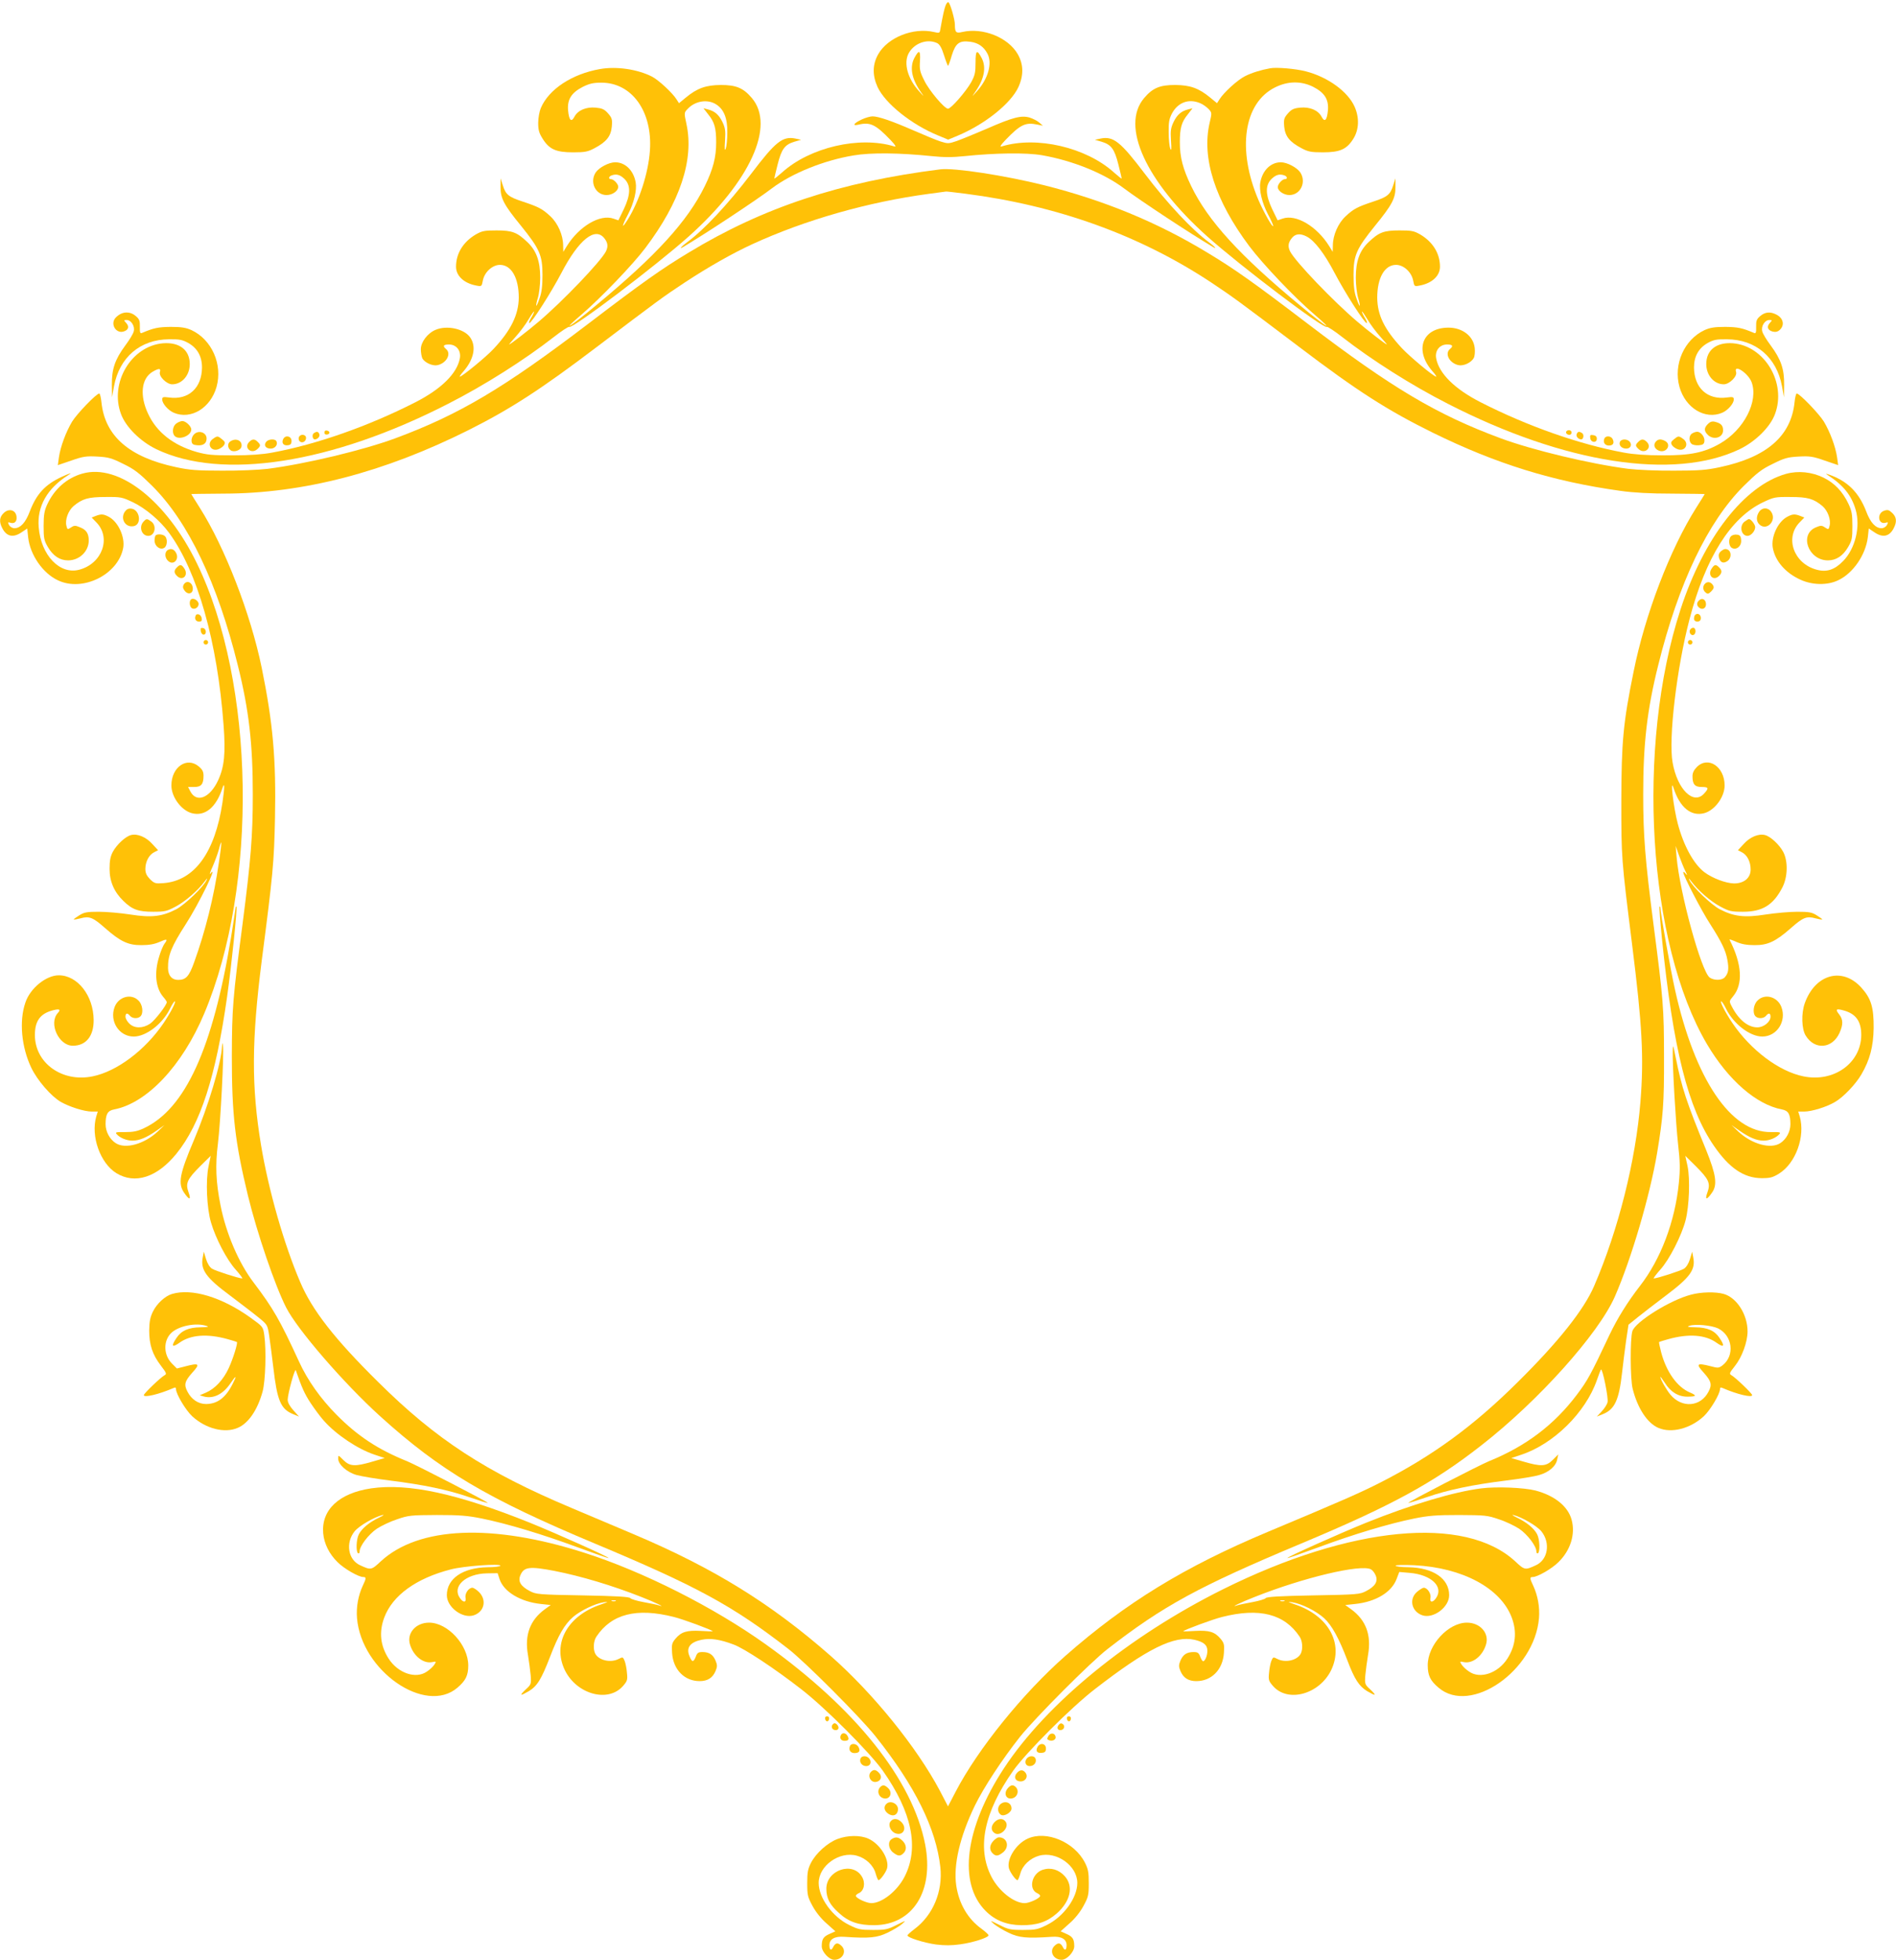 <?xml version="1.0" standalone="no"?>
<!DOCTYPE svg PUBLIC "-//W3C//DTD SVG 20010904//EN"
 "http://www.w3.org/TR/2001/REC-SVG-20010904/DTD/svg10.dtd">
<svg version="1.0" xmlns="http://www.w3.org/2000/svg"
 width="1239pt" height="1280pt" viewBox="0 0 1239 1280"
 preserveAspectRatio="xMidYMid meet">
<g transform="translate(0,1280) scale(0.1,-0.1)"
fill="#ffc107" stroke="none">
<path d="M6179 12764 c-9 -25 -17 -60 -35 -160 -3 -20 -7 -21 -41 -13 -135 31
-301 -35 -364 -145 -38 -67 -39 -138 -4 -215 51 -108 222 -245 396 -316 l65
-27 65 27 c175 74 344 208 394 316 35 77 34 148 -4 215 -63 110 -229 176 -363
145 -41 -10 -48 -2 -48 48 0 32 -28 132 -41 145 -5 5 -13 -3 -20 -20z m-56
-245 c17 -8 30 -29 46 -80 12 -38 24 -69 26 -69 3 0 14 31 25 69 25 80 50 98
122 88 51 -7 87 -32 111 -78 33 -62 4 -165 -69 -245 -35 -39 -35 -39 -11 -4
59 84 73 159 43 219 -32 61 -41 54 -41 -27 0 -66 -4 -84 -29 -130 -34 -60
-131 -172 -151 -172 -23 0 -123 118 -155 184 -29 58 -32 73 -28 130 4 70 -7
74 -38 15 -30 -60 -16 -135 43 -219 24 -35 24 -35 -11 4 -74 81 -102 182 -69
246 35 67 120 99 186 69z"/>
<path d="M3921 12349 c-183 -32 -335 -132 -387 -255 -9 -21 -17 -65 -17 -96 0
-46 5 -66 29 -104 43 -69 87 -89 199 -89 78 0 97 4 140 27 78 41 107 78 113
141 4 49 1 57 -25 87 -24 27 -39 33 -80 37 -62 6 -117 -17 -139 -59 -21 -40
-36 -24 -42 44 -5 70 23 113 97 151 43 21 68 27 121 27 200 0 335 -189 317
-444 -10 -146 -70 -331 -146 -452 -41 -65 -39 -44 3 36 39 75 59 158 50 209
-14 78 -68 131 -134 131 -41 0 -105 -34 -127 -66 -42 -64 -1 -148 71 -148 38
0 76 27 76 54 0 19 -30 50 -48 50 -17 0 -15 17 4 24 32 12 56 5 85 -23 42 -42
40 -103 -5 -198 l-35 -72 -32 11 c-88 31 -225 -50 -306 -181 l-22 -36 -1 42
c0 67 -35 146 -84 191 -53 49 -77 61 -182 96 -91 30 -110 45 -129 108 l-14 43
0 -56 c-1 -73 21 -116 133 -253 122 -151 141 -193 141 -321 0 -72 -5 -115 -19
-153 -22 -66 -31 -64 -11 3 8 26 15 86 15 131 0 107 -24 175 -82 231 -69 66
-100 78 -203 78 -80 0 -95 -3 -137 -27 -82 -49 -128 -124 -128 -210 0 -60 52
-108 132 -123 35 -7 36 -6 43 31 10 56 62 104 112 104 75 0 123 -85 123 -214
-1 -111 -51 -214 -165 -335 -48 -52 -206 -181 -220 -181 -4 0 7 16 24 35 68
78 85 163 43 222 -40 56 -151 80 -225 49 -53 -22 -97 -80 -97 -127 0 -22 5
-49 10 -60 16 -28 67 -51 99 -44 59 13 92 75 56 105 -24 20 -18 30 19 30 48 0
80 -40 71 -90 -18 -99 -121 -201 -292 -288 -306 -156 -646 -275 -934 -328 -63
-12 -147 -18 -254 -18 -138 0 -171 3 -240 22 -153 44 -261 129 -317 249 -56
119 -45 228 26 273 43 26 59 26 51 0 -9 -28 44 -80 80 -80 64 0 115 59 115
132 0 92 -67 144 -174 136 -208 -17 -352 -259 -275 -463 31 -84 127 -179 231
-229 428 -205 1145 -94 1907 297 238 121 499 287 689 435 51 40 97 70 102 67
22 -13 561 395 780 590 402 359 568 723 413 905 -56 66 -103 85 -203 85 -98
-1 -154 -21 -228 -82 l-45 -37 -16 25 c-26 42 -118 127 -161 149 -95 48 -232
68 -339 49z m756 -229 c53 -32 77 -91 76 -185 0 -44 -5 -91 -10 -105 -8 -19
-9 -5 -5 52 4 65 1 83 -17 121 -23 48 -51 72 -97 83 l-27 7 31 -40 c41 -50 52
-89 52 -183 0 -98 -20 -174 -74 -285 -113 -230 -317 -454 -714 -782 -168 -140
-236 -181 -89 -55 122 105 332 323 414 432 227 300 319 576 269 809 -16 74
-16 75 7 99 48 52 128 66 184 32z m-728 -876 c24 -30 26 -55 10 -87 -36 -68
-281 -324 -439 -458 -69 -59 -186 -149 -193 -149 -2 0 18 23 44 52 26 29 64
79 83 112 20 33 36 56 36 51 0 -6 -9 -25 -20 -42 -11 -18 -16 -33 -11 -33 15
0 143 200 210 328 113 217 220 302 280 226z"/>
<path d="M8300 12354 c-61 -11 -119 -29 -163 -51 -49 -24 -140 -107 -168 -152
l-16 -25 -45 37 c-74 61 -130 81 -228 82 -100 0 -147 -19 -203 -85 -156 -182
10 -545 413 -905 219 -195 758 -603 780 -590 5 3 51 -27 102 -67 190 -148 451
-314 689 -435 762 -391 1479 -502 1907 -297 104 50 200 145 231 229 77 204
-67 446 -275 463 -107 8 -174 -44 -174 -136 0 -73 51 -132 115 -132 36 0 89
52 80 80 -18 56 78 -6 101 -65 47 -125 -49 -312 -206 -402 -103 -59 -194 -78
-375 -77 -107 0 -191 6 -254 18 -288 53 -628 172 -934 328 -171 87 -274 189
-292 288 -9 50 23 90 71 90 37 0 43 -10 19 -30 -36 -30 -3 -92 56 -105 33 -7
83 16 100 47 6 11 9 41 6 65 -8 77 -80 133 -171 133 -172 0 -226 -147 -105
-285 17 -19 28 -35 24 -35 -16 0 -174 132 -225 187 -115 124 -159 216 -160
329 0 129 48 214 123 214 50 0 102 -48 112 -104 7 -37 8 -38 43 -31 80 15 132
63 132 123 0 86 -46 161 -128 210 -42 24 -57 27 -137 27 -103 0 -134 -12 -203
-78 -58 -56 -82 -124 -82 -231 0 -45 7 -105 15 -131 20 -67 11 -69 -11 -3 -14
38 -19 81 -19 153 0 128 19 170 141 321 112 137 134 180 133 253 l0 56 -14
-43 c-19 -63 -38 -78 -129 -108 -105 -35 -129 -47 -182 -96 -49 -45 -84 -124
-84 -191 l-1 -42 -22 36 c-81 131 -218 212 -306 181 l-32 -11 -35 72 c-45 95
-47 156 -5 198 29 28 53 35 85 23 19 -7 21 -24 3 -24 -18 0 -47 -32 -47 -52 0
-25 39 -52 76 -52 72 0 113 84 71 148 -22 32 -86 66 -127 66 -66 0 -120 -53
-134 -131 -9 -51 11 -134 50 -209 19 -35 34 -69 34 -75 -1 -19 -62 89 -96 168
-141 330 -97 634 108 736 84 42 170 43 249 4 74 -38 102 -81 97 -151 -6 -68
-21 -84 -42 -44 -22 42 -77 65 -139 59 -41 -4 -56 -10 -80 -37 -26 -30 -29
-38 -25 -87 6 -63 35 -100 113 -141 43 -23 62 -27 140 -27 112 0 156 20 199
89 37 59 40 137 8 209 -44 99 -175 194 -319 231 -65 17 -191 28 -233 20z
m-457 -228 c18 -7 42 -25 55 -38 22 -24 22 -26 7 -89 -54 -230 35 -508 259
-807 89 -118 293 -333 423 -444 147 -126 79 -85 -89 55 -397 328 -605 556
-714 782 -54 112 -74 188 -74 285 0 94 11 133 52 183 l31 40 -27 -7 c-46 -11
-74 -35 -97 -83 -18 -38 -21 -56 -17 -121 4 -57 3 -71 -5 -52 -5 14 -10 61
-10 105 -1 65 3 88 21 123 39 73 110 100 185 68z m696 -871 c51 -26 116 -111
182 -237 67 -128 195 -328 210 -328 5 0 0 15 -11 33 -11 17 -20 36 -20 42 0 5
16 -18 36 -51 19 -33 57 -83 83 -112 26 -29 46 -52 44 -52 -7 0 -124 90 -193
149 -158 134 -403 390 -439 458 -16 32 -14 57 10 87 23 30 56 33 98 11z"/>
<path d="M5634 12021 c-55 -25 -69 -46 -23 -35 76 18 111 1 209 -101 33 -35
39 -46 23 -41 -227 69 -550 -6 -732 -170 -28 -25 -51 -43 -51 -40 0 4 10 45
22 93 25 99 46 128 108 147 l45 13 -37 8 c-84 17 -130 -20 -290 -231 -152
-199 -306 -364 -419 -447 -37 -27 -54 -47 -26 -31 150 89 480 307 580 383 131
99 341 184 536 216 112 19 300 17 512 -5 76 -8 134 -8 210 0 201 21 406 24
509 6 200 -35 405 -118 536 -217 101 -76 431 -294 582 -383 27 -16 10 4 -27
31 -111 82 -270 251 -419 447 -160 211 -206 248 -290 231 l-37 -8 45 -13 c62
-19 83 -48 108 -147 12 -48 22 -89 22 -93 0 -3 -23 15 -51 40 -182 164 -505
239 -732 170 -16 -5 -10 6 23 41 98 102 132 118 210 101 l35 -7 -23 20 c-13
12 -42 26 -63 33 -55 16 -110 2 -281 -73 -77 -33 -165 -69 -196 -80 -53 -18
-58 -18 -106 -3 -28 9 -107 42 -176 72 -142 62 -230 92 -268 92 -15 0 -46 -9
-68 -19z"/>
<path d="M6145 11694 c-654 -82 -1159 -249 -1645 -544 -178 -107 -306 -198
-655 -464 -550 -419 -842 -593 -1260 -748 -210 -78 -587 -168 -835 -200 -59
-7 -190 -13 -300 -12 -162 0 -213 4 -300 23 -306 65 -464 203 -487 423 -3 32
-10 58 -14 58 -19 0 -146 -132 -178 -184 -41 -69 -76 -164 -86 -233 l-7 -51
88 30 c77 27 98 30 171 26 72 -4 93 -10 169 -48 73 -35 104 -60 189 -144 235
-234 426 -634 559 -1171 73 -293 98 -513 98 -845 0 -269 -13 -427 -67 -845
-64 -486 -69 -550 -70 -865 0 -380 21 -561 105 -908 60 -246 177 -589 250
-732 73 -144 376 -494 612 -708 394 -357 703 -540 1409 -835 664 -278 898
-405 1261 -687 109 -84 473 -449 569 -570 259 -325 396 -603 424 -855 17 -159
-48 -314 -170 -405 -25 -19 -45 -37 -45 -41 0 -14 107 -48 186 -59 58 -7 102
-7 159 1 82 11 185 44 185 59 0 5 -20 23 -44 41 -91 65 -149 164 -167 283 -20
134 23 320 122 524 57 117 180 304 295 449 99 124 462 488 572 573 363 282
597 409 1261 687 591 247 866 396 1180 642 372 289 767 729 874 973 108 247
229 659 276 938 39 237 46 320 45 625 0 321 -5 379 -69 870 -54 418 -67 576
-67 845 0 332 25 552 98 845 133 537 324 937 559 1171 85 84 116 109 189 144
76 38 97 44 169 48 73 4 94 1 171 -26 l88 -30 -7 51 c-10 69 -45 164 -86 233
-32 52 -159 184 -178 184 -4 0 -11 -26 -14 -58 -23 -220 -181 -358 -487 -423
-87 -19 -138 -23 -300 -23 -110 -1 -241 5 -300 12 -248 32 -625 122 -835 200
-418 155 -710 329 -1260 748 -349 266 -477 357 -655 464 -328 199 -676 342
-1066 440 -262 65 -589 115 -679 104z m162 -159 c602 -77 1141 -271 1608 -580
141 -94 169 -114 575 -421 381 -289 577 -414 873 -560 413 -203 786 -319 1227
-380 85 -12 193 -18 337 -18 117 -1 213 -2 213 -3 0 -1 -25 -41 -56 -90 -170
-269 -334 -696 -409 -1071 -68 -334 -79 -456 -80 -842 0 -373 0 -377 70 -935
67 -534 78 -740 55 -1031 -31 -384 -144 -836 -303 -1204 -67 -155 -232 -363
-499 -627 -289 -287 -554 -480 -892 -653 -137 -70 -261 -124 -741 -325 -544
-228 -927 -462 -1323 -810 -278 -245 -571 -607 -717 -887 l-50 -96 -53 102
c-152 286 -437 637 -714 881 -391 343 -767 575 -1293 797 -99 42 -279 118
-400 169 -561 236 -885 447 -1263 822 -285 281 -433 471 -510 653 -107 249
-207 601 -256 894 -64 386 -62 684 5 1210 73 561 80 638 86 925 8 386 -13 623
-87 985 -72 350 -240 784 -404 1043 -31 49 -56 89 -56 90 0 1 96 2 213 3 518
1 1048 139 1601 416 271 136 471 265 836 542 395 299 432 327 575 421 150 99
314 192 441 250 346 159 758 276 1154 329 58 8 108 14 112 15 4 1 60 -6 125
-14z"/>
<path d="M785 10748 c-11 -6 -26 -18 -32 -26 -32 -40 4 -100 52 -88 34 9 42
32 20 56 -17 19 -17 20 3 20 29 0 55 -41 46 -74 -3 -15 -28 -56 -55 -92 -68
-92 -89 -155 -88 -257 l1 -82 13 72 c35 189 171 306 360 307 67 1 87 -3 125
-24 59 -33 90 -87 90 -160 -1 -134 -88 -214 -216 -196 -38 5 -44 3 -44 -13 0
-27 39 -71 76 -87 112 -47 240 31 279 169 41 147 -31 309 -164 371 -36 16 -65
21 -136 21 -82 -1 -110 -7 -186 -39 -13 -6 -16 1 -15 39 1 39 -3 51 -27 71
-30 26 -69 30 -102 12z"/>
<path d="M11503 10736 c-24 -20 -28 -32 -27 -71 1 -38 -2 -45 -15 -39 -76 32
-104 38 -186 39 -71 0 -100 -5 -136 -21 -133 -62 -205 -224 -164 -371 39 -138
167 -216 279 -169 37 16 76 60 76 87 0 16 -6 18 -44 13 -128 -18 -215 62 -216
196 0 73 31 127 90 160 38 21 58 25 125 24 189 -1 325 -118 360 -307 l13 -72
1 82 c1 102 -20 165 -88 257 -27 36 -52 77 -55 92 -9 33 17 74 46 74 20 0 20
-1 3 -20 -22 -24 -14 -47 20 -56 18 -4 32 -1 45 11 34 31 24 77 -21 100 -40
21 -74 18 -106 -9z"/>
<path d="M1152 10034 c-24 -17 -30 -62 -10 -82 29 -29 108 2 108 43 0 21 -36
55 -58 55 -10 0 -28 -7 -40 -16z"/>
<path d="M11161 10031 c-26 -26 -27 -45 -1 -71 37 -37 100 -19 100 29 0 32
-13 46 -52 56 -19 5 -32 1 -47 -14z"/>
<path d="M2120 9975 c0 -10 7 -15 18 -13 21 4 19 22 -2 26 -10 2 -16 -3 -16
-13z"/>
<path d="M10237 9984 c-9 -10 2 -24 19 -24 8 0 14 7 14 15 0 15 -21 21 -33 9z"/>
<path d="M1266 9961 c-10 -11 -16 -30 -14 -43 2 -18 10 -24 36 -26 40 -4 62
12 62 44 0 41 -55 58 -84 25z"/>
<path d="M2051 9971 c-14 -9 -9 -41 6 -41 19 1 35 19 30 34 -7 18 -16 20 -36
7z"/>
<path d="M10303 9964 c-5 -15 11 -33 30 -34 15 0 20 32 6 41 -20 13 -29 11
-36 -7z"/>
<path d="M11058 9969 c-22 -12 -23 -52 -4 -68 8 -7 30 -11 48 -9 26 2 34 8 36
26 4 27 -23 62 -47 62 -9 0 -24 -5 -33 -11z"/>
<path d="M1953 9944 c-3 -8 -1 -20 5 -26 16 -16 42 -2 42 22 0 24 -38 28 -47
4z"/>
<path d="M10392 9938 c4 -30 43 -33 43 -3 0 13 -8 21 -23 23 -20 3 -23 0 -20
-20z"/>
<path d="M1392 9934 c-44 -30 -15 -86 35 -68 14 5 31 17 37 27 9 15 7 22 -13
38 -28 23 -31 23 -59 3z"/>
<path d="M1851 9933 c-13 -26 1 -45 30 -41 18 2 24 9 24 28 0 32 -39 41 -54
13z"/>
<path d="M10484 9935 c-10 -25 4 -45 30 -45 28 0 37 17 24 43 -11 21 -46 23
-54 2z"/>
<path d="M10939 9931 c-20 -16 -22 -23 -13 -38 6 -10 23 -22 37 -27 50 -18 79
38 35 68 -28 20 -31 20 -59 -3z"/>
<path d="M1508 9919 c-22 -12 -23 -42 -2 -59 20 -17 67 -2 72 23 7 38 -33 58
-70 36z"/>
<path d="M1626 9911 c-33 -37 17 -79 55 -45 23 21 24 28 3 48 -20 21 -37 20
-58 -3z"/>
<path d="M1740 9915 c-19 -23 -4 -45 29 -45 30 0 50 28 36 50 -9 15 -51 12
-65 -5z"/>
<path d="M10586 9914 c-9 -22 11 -44 41 -44 28 0 40 24 23 45 -17 20 -56 19
-64 -1z"/>
<path d="M10706 9914 c-21 -20 -20 -27 3 -48 38 -34 88 8 55 45 -21 23 -38 24
-58 3z"/>
<path d="M10820 9915 c-18 -21 -8 -48 22 -59 48 -17 83 40 39 64 -27 14 -46
13 -61 -5z"/>
<path d="M539 9707 c-103 -29 -184 -101 -231 -203 -18 -39 -23 -67 -23 -139 0
-81 3 -95 28 -138 34 -58 78 -87 132 -87 74 0 135 59 135 130 0 45 -16 70 -57
86 -31 13 -38 13 -59 -1 -23 -15 -24 -14 -30 11 -10 39 12 99 47 129 58 48 96
59 209 59 101 1 108 -1 180 -35 81 -39 176 -119 234 -198 186 -253 317 -713
357 -1257 14 -183 5 -272 -35 -359 -53 -116 -141 -152 -182 -74 l-15 29 40 0
c46 0 61 18 61 73 0 27 -7 41 -31 61 -78 66 -179 -4 -179 -124 0 -75 64 -162
133 -181 86 -23 160 37 201 165 15 44 14 3 0 -94 -49 -329 -184 -513 -386
-528 -53 -4 -59 -2 -88 26 -22 23 -30 40 -30 67 0 46 23 91 56 108 l27 14 -38
41 c-40 45 -97 69 -139 58 -36 -9 -93 -62 -119 -110 -16 -31 -21 -58 -21 -111
0 -82 30 -151 90 -209 58 -57 98 -71 194 -71 78 0 90 3 150 35 63 34 144 104
189 165 14 19 18 22 11 7 -22 -46 -140 -159 -197 -190 -92 -48 -162 -57 -301
-35 -65 10 -157 18 -207 18 -77 0 -95 -3 -128 -24 -21 -13 -37 -25 -35 -26 2
-2 21 1 44 7 58 16 82 6 160 -63 100 -88 152 -113 239 -112 49 0 84 6 118 21
49 22 56 20 31 -13 -8 -11 -24 -48 -34 -83 -33 -106 -23 -203 25 -261 14 -16
25 -32 25 -36 0 -19 -77 -119 -109 -141 -48 -32 -103 -32 -136 1 -14 13 -25
33 -25 45 0 24 13 26 30 5 15 -18 51 -20 68 -3 21 21 14 77 -13 103 -47 48
-130 26 -156 -42 -35 -93 29 -193 125 -193 81 0 189 83 238 184 12 25 26 46
30 46 11 0 -26 -72 -73 -142 -120 -177 -305 -316 -464 -348 -199 -41 -377 87
-377 270 0 91 34 139 116 161 45 12 56 6 33 -18 -60 -68 7 -213 99 -213 86 0
137 63 136 168 -1 159 -105 292 -228 292 -82 0 -187 -84 -218 -178 -42 -120
-26 -292 39 -427 39 -81 128 -184 191 -221 57 -33 155 -64 204 -64 l39 0 -10
-32 c-37 -129 26 -305 131 -370 122 -75 267 -28 393 127 157 194 257 501 331
1025 29 204 68 581 61 588 -3 3 -5 1 -5 -4 0 -6 -14 -93 -30 -195 -120 -728
-299 -1121 -570 -1248 -43 -20 -69 -25 -123 -25 -57 1 -66 -1 -55 -13 20 -24
65 -43 103 -43 45 0 93 20 159 66 l51 36 -45 -43 c-88 -82 -212 -116 -274 -75
-39 25 -66 75 -66 123 0 66 13 89 56 97 214 41 445 285 588 625 354 838 333
2160 -47 2941 -199 410 -510 654 -748 587z m891 -2543 c-32 -221 -88 -446
-161 -648 -33 -93 -54 -116 -105 -116 -41 0 -65 28 -66 77 -1 84 22 141 116
287 85 131 218 404 161 330 -8 -10 -2 11 15 47 16 37 34 88 41 113 6 26 13 45
15 44 2 -2 -5 -62 -16 -134z"/>
<path d="M11671 9705 c-272 -77 -536 -415 -689 -885 -293 -898 -214 -2184 173
-2840 139 -235 322 -394 489 -426 43 -8 56 -31 56 -97 0 -48 -27 -98 -66 -123
-62 -41 -186 -7 -274 75 l-45 43 51 -36 c66 -46 114 -66 159 -66 38 0 83 19
103 43 11 12 2 14 -55 13 -262 -4 -497 345 -627 929 -30 134 -96 506 -96 539
0 5 -2 7 -5 4 -3 -2 4 -94 15 -204 74 -728 171 -1113 341 -1359 99 -144 195
-209 310 -210 56 0 73 4 115 30 109 68 172 242 135 373 l-10 32 39 0 c49 0
147 30 202 63 54 31 135 116 172 180 55 94 78 181 80 302 1 135 -16 193 -80
264 -124 138 -302 89 -370 -101 -24 -67 -21 -169 6 -212 59 -96 174 -86 221
18 24 54 24 87 -2 120 -27 34 -21 40 27 27 82 -22 117 -71 117 -162 -2 -183
-180 -310 -378 -269 -159 32 -344 171 -464 348 -47 70 -84 142 -73 142 4 0 18
-21 30 -46 49 -101 157 -184 238 -184 96 0 160 100 125 193 -26 68 -109 90
-156 42 -27 -26 -34 -82 -13 -103 17 -17 53 -15 68 3 17 21 30 19 30 -5 0 -34
-44 -70 -86 -70 -62 0 -123 50 -168 138 -17 32 -16 34 8 63 68 80 60 212 -22
372 -2 4 18 -3 45 -15 34 -15 69 -21 118 -21 87 -1 139 24 239 112 78 69 102
79 160 63 23 -6 42 -9 44 -7 2 1 -14 13 -35 26 -33 21 -51 24 -128 24 -49 0
-142 -8 -207 -18 -139 -22 -209 -13 -301 35 -57 31 -175 144 -197 190 -7 15
-3 12 11 -7 45 -61 126 -131 189 -165 60 -32 72 -35 150 -35 127 0 198 44 257
158 36 69 38 172 6 233 -26 48 -83 101 -119 110 -42 11 -99 -13 -139 -58 l-38
-41 27 -14 c34 -18 56 -62 56 -112 0 -55 -43 -91 -108 -91 -54 1 -142 34 -195
74 -70 54 -135 173 -173 316 -28 105 -52 308 -28 234 41 -128 115 -188 201
-165 69 19 133 106 133 181 0 122 -107 194 -181 121 -20 -20 -29 -39 -29 -61
0 -52 15 -70 60 -70 46 0 49 -7 15 -44 -69 -75 -174 28 -205 204 -28 153 27
619 111 937 105 402 268 661 479 762 72 34 79 36 180 35 113 0 151 -11 209
-59 35 -30 57 -90 47 -129 -6 -25 -7 -26 -30 -11 -21 14 -28 14 -59 1 -112
-46 -50 -216 78 -216 54 0 98 29 132 87 25 43 28 57 28 138 0 77 -4 98 -26
145 -38 80 -91 135 -162 170 -77 38 -167 47 -246 25z m-657 -2595 c13 -27 14
-31 1 -16 -8 11 -15 14 -15 8 0 -21 119 -251 176 -338 74 -116 101 -171 112
-233 11 -59 7 -87 -16 -113 -18 -22 -70 -23 -99 -3 -55 38 -197 556 -217 790
l-6 70 23 -65 c13 -36 31 -81 41 -100z"/>
<path d="M402 9685 c-107 -50 -164 -111 -208 -227 -27 -72 -61 -108 -100 -108
-13 0 -28 9 -35 21 -9 18 -8 20 8 15 28 -9 45 8 41 40 -5 43 -49 56 -83 24
-29 -27 -32 -58 -10 -100 28 -55 72 -64 127 -26 l36 24 6 -58 c13 -115 96
-234 194 -280 162 -78 394 37 427 211 13 72 -33 172 -95 204 -34 18 -49 19
-85 5 l-26 -10 29 -30 c101 -101 41 -271 -110 -311 -127 -34 -250 94 -265 277
-12 136 55 254 193 341 31 19 13 14 -44 -12z"/>
<path d="M11944 9697 c101 -65 155 -132 182 -225 33 -111 -2 -255 -81 -336
-55 -57 -108 -75 -173 -57 -151 40 -211 210 -110 311 l29 30 -26 10 c-36 14
-51 13 -85 -5 -62 -32 -108 -132 -95 -204 16 -86 83 -163 180 -207 78 -36 177
-38 247 -4 98 46 180 166 194 282 l6 56 36 -24 c55 -38 99 -29 127 26 22 42
19 73 -10 100 -21 20 -30 22 -53 14 -49 -17 -39 -93 11 -78 16 5 17 3 8 -15
-7 -12 -22 -21 -35 -21 -39 0 -73 36 -100 108 -48 126 -123 200 -243 242 -24
8 -25 8 -9 -3z"/>
<path d="M815 9457 c-31 -48 7 -106 61 -93 52 13 37 108 -18 114 -19 2 -31 -4
-43 -21z"/>
<path d="M11496 9458 c-20 -29 -20 -62 0 -82 47 -48 117 23 79 80 -20 31 -59
31 -79 2z"/>
<path d="M937 9392 c-31 -34 -11 -92 32 -92 44 0 57 68 19 94 -28 20 -31 20
-51 -2z"/>
<path d="M11402 9394 c-38 -26 -25 -94 18 -94 22 0 50 32 50 57 0 17 -28 53
-41 53 -3 0 -15 -7 -27 -16z"/>
<path d="M1017 9303 c-4 -3 -7 -19 -7 -34 0 -35 35 -63 62 -48 21 11 25 58 6
77 -13 13 -50 16 -61 5z"/>
<path d="M11312 9298 c-19 -19 -15 -66 6 -77 30 -16 64 13 60 52 -2 26 -8 33
-28 35 -14 2 -31 -3 -38 -10z"/>
<path d="M1097 9208 c-22 -12 -22 -51 2 -72 34 -31 74 10 52 52 -13 25 -33 32
-54 20z"/>
<path d="M11249 9202 c-17 -14 -20 -25 -16 -44 9 -33 29 -41 56 -22 26 19 27
60 2 74 -15 7 -25 5 -42 -8z"/>
<path d="M1156 9094 c-21 -20 -20 -37 3 -58 36 -32 74 8 46 50 -18 28 -28 30
-49 8z"/>
<path d="M11185 9086 c-28 -42 10 -82 46 -50 23 21 24 38 3 58 -21 22 -31 20
-49 -8z"/>
<path d="M1200 8981 c-7 -14 -5 -24 8 -41 21 -26 52 -18 52 14 0 43 -41 61
-60 27z"/>
<path d="M11142 8988 c-17 -17 -15 -43 4 -58 13 -11 19 -10 37 8 17 18 19 26
11 40 -14 22 -36 26 -52 10z"/>
<path d="M1247 8884 c-13 -14 -7 -52 10 -58 25 -10 51 20 37 42 -12 19 -36 27
-47 16z"/>
<path d="M11102 8878 c-16 -16 -15 -33 2 -47 22 -18 48 -2 44 28 -3 28 -27 38
-46 19z"/>
<path d="M1278 8778 c-8 -21 2 -38 24 -38 14 0 19 6 16 22 -3 25 -33 36 -40
16z"/>
<path d="M11077 8783 c-4 -3 -7 -15 -7 -25 0 -21 36 -25 43 -5 9 27 -17 50
-36 30z"/>
<path d="M1312 8678 c2 -12 10 -23 18 -23 22 0 19 39 -3 43 -15 3 -18 -1 -15
-20z"/>
<path d="M11043 8684 c-7 -18 11 -39 26 -30 17 11 13 46 -4 46 -9 0 -18 -7
-22 -16z"/>
<path d="M1330 8605 c0 -8 7 -15 15 -15 8 0 15 7 15 15 0 8 -7 15 -15 15 -8 0
-15 -7 -15 -15z"/>
<path d="M11030 8605 c0 -8 7 -15 15 -15 8 0 15 7 15 15 0 8 -7 15 -15 15 -8
0 -15 -7 -15 -15z"/>
<path d="M1451 5966 c-5 -108 -89 -389 -184 -613 -94 -221 -105 -283 -64 -343
34 -50 48 -49 29 3 -21 59 -9 85 77 171 l68 67 -14 -68 c-20 -92 -12 -274 16
-368 31 -105 103 -243 161 -307 28 -32 48 -58 43 -58 -24 1 -176 50 -198 64
-15 10 -30 34 -39 64 l-14 47 -7 -37 c-16 -81 21 -133 179 -250 66 -50 149
-113 182 -140 61 -49 62 -50 73 -121 6 -40 18 -133 27 -207 25 -217 48 -273
129 -306 l39 -16 -37 41 c-24 27 -37 51 -37 69 1 41 47 209 53 192 40 -115 57
-153 97 -214 26 -39 65 -92 88 -117 80 -90 221 -184 330 -220 l66 -22 -79 -23
c-115 -34 -149 -32 -191 10 -34 34 -34 34 -34 9 0 -38 57 -89 121 -107 30 -8
128 -25 219 -36 216 -27 376 -60 518 -109 64 -22 118 -39 119 -37 5 5 -461
245 -526 272 -191 77 -323 164 -461 303 -106 107 -190 226 -245 346 -126 274
-170 350 -298 519 -97 127 -180 321 -216 504 -30 150 -35 260 -17 402 17 136
41 600 33 640 -4 24 -4 23 -6 -4z"/>
<path d="M10931 5935 c-2 -100 20 -474 35 -609 13 -113 14 -160 5 -252 -25
-252 -118 -498 -255 -674 -80 -103 -147 -211 -198 -318 -122 -259 -143 -298
-214 -392 -148 -196 -333 -336 -575 -434 -65 -27 -531 -267 -526 -272 1 -2 55
15 119 37 142 49 302 82 518 109 91 11 189 27 218 36 64 18 110 58 118 102 l7
33 -36 -36 c-43 -43 -76 -45 -192 -11 l-79 23 66 22 c211 70 419 275 493 486
12 36 25 68 27 70 10 10 50 -187 43 -213 -3 -15 -21 -42 -38 -60 l-32 -34 40
16 c77 31 105 92 125 271 6 55 18 148 26 207 l16 106 62 50 c33 27 116 90 183
141 158 119 194 168 178 249 l-7 37 -14 -47 c-9 -30 -24 -54 -39 -64 -22 -14
-174 -63 -198 -64 -5 0 15 26 43 58 59 65 139 222 165 322 24 94 30 269 13
353 l-15 68 68 -67 c86 -86 98 -112 77 -171 -19 -52 -5 -53 30 -2 36 51 26
117 -38 276 -131 320 -159 405 -200 608 -17 84 -18 87 -19 40z"/>
<path d="M1125 4349 c-46 -13 -101 -64 -126 -116 -18 -37 -23 -65 -24 -123 0
-93 21 -157 76 -229 38 -50 40 -55 23 -64 -26 -15 -134 -118 -134 -129 0 -18
98 5 193 46 12 6 17 4 17 -6 0 -32 63 -138 106 -178 88 -81 211 -113 297 -76
70 29 130 117 163 237 19 70 25 271 11 369 -8 55 -8 55 -90 114 -187 134 -383
193 -512 155z m225 -209 c18 -6 8 -8 -40 -9 -78 -1 -126 -22 -157 -70 -36 -53
-29 -65 18 -32 74 54 184 62 319 24 30 -8 56 -17 58 -18 7 -6 -24 -107 -53
-170 -36 -78 -90 -135 -150 -161 l-40 -17 27 -8 c62 -17 126 15 174 86 38 56
44 54 14 -4 -45 -90 -100 -131 -174 -131 -50 0 -95 30 -121 81 -24 45 -18 68
31 123 54 59 46 66 -45 42 l-55 -14 -32 32 c-56 56 -58 149 -5 200 48 46 161
69 231 46z"/>
<path d="M11050 4344 c-136 -35 -365 -178 -383 -239 -15 -50 -14 -313 2 -375
32 -128 96 -225 168 -256 86 -37 209 -5 297 76 43 40 106 146 106 178 0 10 5
12 18 6 94 -41 192 -64 192 -46 0 11 -108 114 -134 129 -17 10 -16 14 22 62
46 58 82 157 82 225 0 111 -71 221 -156 245 -53 15 -148 13 -214 -5z m177
-220 c95 -47 111 -177 30 -241 -25 -19 -30 -19 -79 -6 -90 23 -98 16 -44 -43
49 -55 55 -78 31 -123 -51 -100 -174 -110 -249 -20 -26 31 -66 101 -66 116 0
4 13 -14 29 -38 37 -60 88 -91 147 -91 60 0 65 7 18 27 -84 35 -155 135 -189
264 -9 35 -15 64 -13 66 2 1 28 10 58 18 135 38 245 30 319 -24 47 -33 54 -21
18 32 -31 48 -79 69 -157 70 -50 1 -59 3 -40 10 39 13 144 3 187 -17z"/>
<path d="M2425 3079 c-209 -31 -326 -140 -313 -293 6 -68 39 -135 94 -189 43
-43 137 -97 168 -97 20 0 20 -8 -3 -56 -30 -64 -44 -141 -38 -213 29 -344 447
-633 656 -454 54 46 71 80 71 145 0 134 -134 280 -256 280 -87 0 -147 -69
-125 -142 22 -75 87 -127 144 -116 29 6 29 5 15 -17 -8 -12 -30 -33 -49 -45
-72 -50 -189 -10 -250 86 -54 85 -63 173 -28 267 54 145 209 257 436 315 84
22 323 39 323 24 0 -5 -37 -10 -83 -10 -163 -3 -267 -74 -267 -183 0 -78 103
-155 176 -131 69 23 86 99 35 151 -16 16 -36 29 -44 29 -24 0 -50 -37 -45 -65
7 -32 -15 -34 -36 -3 -54 76 36 159 175 162 l71 1 13 -40 c28 -82 137 -147
269 -161 l65 -7 -39 -28 c-96 -70 -133 -168 -110 -297 7 -42 15 -103 18 -135
4 -56 3 -59 -33 -92 -43 -41 -37 -44 20 -11 55 33 82 76 140 226 54 141 94
210 150 259 47 41 145 88 200 96 34 5 32 3 -17 -14 -220 -73 -320 -256 -237
-429 77 -158 283 -215 380 -104 28 32 31 40 26 86 -2 28 -9 63 -15 78 -11 26
-12 27 -39 13 -52 -27 -129 -10 -153 34 -15 29 -12 83 7 111 99 149 263 191
507 129 64 -16 241 -82 254 -93 1 -2 -34 -1 -78 2 -92 5 -128 -6 -166 -51 -23
-28 -26 -38 -22 -93 7 -109 81 -184 180 -184 52 0 85 21 104 66 12 29 12 39 0
68 -17 40 -42 56 -86 56 -26 0 -34 -5 -43 -30 -15 -38 -25 -38 -41 2 -24 56 3
92 78 108 59 12 120 3 210 -31 69 -25 269 -157 441 -291 156 -120 450 -415
534 -533 191 -272 239 -504 142 -693 -48 -93 -147 -172 -217 -172 -30 0 -96
30 -101 46 -2 5 7 14 19 19 35 15 45 67 21 107 -60 103 -233 44 -233 -78 0
-62 23 -106 82 -158 64 -59 130 -81 233 -80 251 3 389 223 331 526 -81 421
-453 888 -1043 1309 -339 242 -801 475 -1183 597 -602 193 -1084 173 -1332
-56 -61 -57 -64 -58 -135 -25 -79 36 -96 146 -36 221 29 36 129 94 183 107 14
3 3 -5 -25 -18 -61 -29 -111 -70 -130 -108 -17 -32 -20 -115 -5 -124 6 -3 10
2 10 12 0 35 58 111 112 148 29 19 89 48 133 62 75 26 91 27 260 28 149 0 200
-4 294 -23 167 -34 393 -102 623 -187 111 -41 203 -73 205 -71 6 5 -333 157
-513 230 -475 191 -795 260 -1039 225z m1198 -539 c173 -34 378 -95 570 -171
90 -35 165 -72 112 -54 -11 4 -56 13 -99 21 -44 8 -83 20 -87 26 -6 9 -93 14
-311 18 -289 5 -305 7 -345 28 -60 31 -79 63 -63 102 23 57 60 61 223 30z
m400 -197 c-7 -2 -19 -2 -25 0 -7 3 -2 5 12 5 14 0 19 -2 13 -5z"/>
<path d="M9680 3079 c-177 -22 -456 -105 -754 -225 -180 -73 -519 -225 -513
-230 2 -2 94 30 205 71 230 85 456 153 623 187 94 19 145 23 294 23 169 -1
185 -2 260 -28 44 -14 104 -43 133 -62 54 -37 112 -113 112 -148 0 -10 5 -15
10 -12 15 9 12 92 -5 124 -19 38 -69 79 -130 108 -27 13 -39 21 -25 18 54 -13
154 -71 183 -107 60 -75 43 -185 -36 -221 -71 -33 -74 -32 -135 25 -329 304
-1075 233 -1910 -182 -615 -306 -1153 -745 -1432 -1170 -255 -389 -301 -749
-119 -931 62 -62 137 -92 234 -93 100 -1 167 21 230 76 90 79 112 177 54 243
-39 44 -92 60 -145 43 -72 -24 -95 -126 -36 -153 12 -5 21 -14 19 -19 -5 -16
-71 -46 -101 -46 -70 0 -169 79 -217 172 -97 189 -49 421 142 693 84 118 378
413 534 533 341 264 518 352 651 322 60 -14 84 -34 84 -72 0 -31 -15 -68 -28
-68 -4 0 -13 14 -19 30 -9 25 -17 30 -43 30 -44 0 -69 -16 -86 -56 -12 -29
-12 -39 0 -68 19 -45 52 -66 104 -66 99 0 173 75 180 184 4 55 1 65 -22 93
-38 45 -74 56 -166 51 -44 -3 -79 -4 -78 -2 13 11 190 77 254 93 244 62 408
20 507 -129 19 -28 22 -82 7 -111 -24 -44 -101 -61 -153 -34 -27 14 -28 13
-39 -13 -6 -15 -13 -50 -15 -78 -5 -46 -2 -54 26 -86 97 -111 303 -54 380 104
83 173 -17 356 -237 429 -49 17 -51 19 -17 14 60 -9 158 -58 208 -104 51 -47
97 -131 152 -276 47 -124 77 -169 130 -201 57 -33 63 -30 20 11 -36 33 -37 36
-33 92 3 32 11 93 18 135 23 129 -14 227 -110 297 l-39 28 65 7 c134 14 237
76 270 162 l18 47 69 -6 c141 -12 223 -91 171 -165 -21 -31 -43 -29 -36 3 5
27 -21 65 -44 65 -7 0 -26 -12 -43 -26 -56 -47 -37 -130 34 -154 72 -24 175
53 175 131 0 109 -104 180 -267 183 -46 0 -83 5 -83 10 0 5 52 6 123 3 315
-16 564 -150 636 -342 35 -94 26 -182 -28 -267 -61 -96 -178 -136 -250 -86
-19 12 -41 33 -49 45 -14 22 -14 23 15 17 57 -11 122 41 144 116 22 73 -38
142 -125 142 -122 0 -256 -146 -256 -277 0 -68 16 -102 71 -148 209 -179 627
110 656 454 6 72 -8 149 -38 213 -23 48 -23 56 -3 56 31 0 125 54 168 97 80
78 112 184 86 278 -24 87 -111 157 -236 190 -74 19 -255 27 -354 14z m-721
-529 c10 -5 24 -23 31 -40 16 -39 -3 -71 -63 -102 -40 -21 -56 -23 -345 -28
-218 -4 -305 -9 -311 -18 -4 -6 -43 -18 -87 -26 -43 -8 -88 -17 -99 -21 -53
-18 22 19 112 54 319 127 697 217 762 181z m-566 -207 c-7 -2 -19 -2 -25 0 -7
3 -2 5 12 5 14 0 19 -2 13 -5z"/>
<path d="M5392 1574 c4 -21 22 -23 26 -1 2 10 -3 17 -13 17 -10 0 -15 -6 -13
-16z"/>
<path d="M6972 1574 c4 -21 22 -23 26 -1 2 10 -3 17 -13 17 -10 0 -15 -6 -13
-16z"/>
<path d="M5443 1539 c-16 -16 -5 -39 18 -39 22 0 25 22 6 39 -10 8 -16 8 -24
0z"/>
<path d="M6922 1538 c-18 -18 -14 -38 7 -38 23 0 34 25 17 39 -9 7 -16 7 -24
-1z"/>
<path d="M5494 1465 c-8 -19 3 -35 25 -35 25 0 32 10 20 31 -12 23 -37 25 -45
4z"/>
<path d="M6850 1460 c-9 -16 -8 -21 5 -26 23 -9 47 4 43 23 -5 26 -35 28 -48
3z"/>
<path d="M5554 1395 c-10 -25 4 -45 30 -45 31 0 40 14 26 40 -13 23 -48 27
-56 5z"/>
<path d="M6780 1390 c-15 -27 -2 -43 31 -38 18 2 24 9 24 28 0 34 -39 40 -55
10z"/>
<path d="M5623 1314 c-9 -24 10 -49 38 -49 27 0 37 28 19 50 -17 20 -49 19
-57 -1z"/>
<path d="M6710 1315 c-18 -22 -8 -50 19 -50 28 0 47 25 38 49 -8 20 -40 21
-57 1z"/>
<path d="M5692 1228 c-26 -26 -2 -73 34 -66 31 6 40 34 20 57 -22 24 -37 26
-54 9z"/>
<path d="M6645 1220 c-23 -26 -10 -55 25 -55 30 0 49 29 34 53 -16 25 -38 26
-59 2z"/>
<path d="M5752 1128 c-21 -21 -14 -57 13 -70 46 -21 75 31 37 65 -22 20 -34
21 -50 5z"/>
<path d="M6587 1122 c-35 -39 -7 -84 38 -64 27 13 34 49 13 70 -17 17 -32 15
-51 -6z"/>
<path d="M5792 1018 c-20 -20 -14 -46 14 -65 30 -19 57 -9 62 24 6 40 -48 69
-76 41z"/>
<path d="M6535 1014 c-19 -20 -16 -53 6 -67 21 -13 69 15 69 41 0 40 -45 55
-75 26z"/>
<path d="M5820 904 c-19 -22 -1 -66 32 -78 51 -18 78 34 38 74 -24 24 -53 26
-70 4z"/>
<path d="M6500 900 c-24 -24 -26 -53 -4 -70 38 -32 106 36 74 74 -17 22 -46
20 -70 -4z"/>
<path d="M5473 789 c-66 -25 -141 -93 -173 -155 -21 -41 -25 -63 -25 -134 0
-78 3 -90 35 -149 21 -39 56 -83 92 -114 l57 -51 -38 -17 c-41 -18 -51 -34
-51 -81 0 -36 48 -88 82 -88 54 0 83 55 48 90 -25 25 -41 22 -56 -8 -12 -25
-24 -19 -24 13 0 40 34 60 98 55 164 -11 214 -6 282 27 36 17 79 43 95 57 28
25 27 25 -35 -6 -59 -30 -73 -33 -155 -33 -82 0 -97 3 -157 33 -109 54 -198
177 -198 274 0 112 135 209 249 178 59 -16 109 -63 123 -116 7 -24 15 -44 19
-44 12 0 49 52 56 78 15 61 -47 159 -122 193 -53 24 -136 23 -202 -2z"/>
<path d="M6715 791 c-75 -34 -137 -132 -122 -193 7 -26 44 -78 56 -78 4 0 12
20 19 44 14 53 64 100 123 116 114 31 249 -66 249 -178 0 -97 -89 -220 -198
-274 -60 -30 -75 -33 -157 -33 -82 0 -96 3 -155 33 -62 31 -63 31 -35 6 17
-14 59 -40 95 -57 68 -33 118 -38 282 -27 64 5 98 -15 98 -55 0 -32 -12 -38
-24 -13 -15 30 -31 33 -56 8 -35 -35 -6 -90 48 -90 34 0 82 52 82 88 0 47 -10
63 -51 81 l-38 17 57 51 c36 31 71 75 92 114 32 59 35 71 35 149 0 71 -4 93
-25 134 -69 136 -253 213 -375 157z"/>
<path d="M5828 789 c-28 -16 -23 -64 8 -88 32 -25 47 -26 68 -5 23 22 20 57
-7 82 -25 24 -43 27 -69 11z"/>
<path d="M6492 777 c-26 -27 -28 -59 -6 -81 21 -21 36 -20 68 5 45 36 29 99
-27 99 -7 0 -23 -10 -35 -23z"/>
</g>
</svg>
